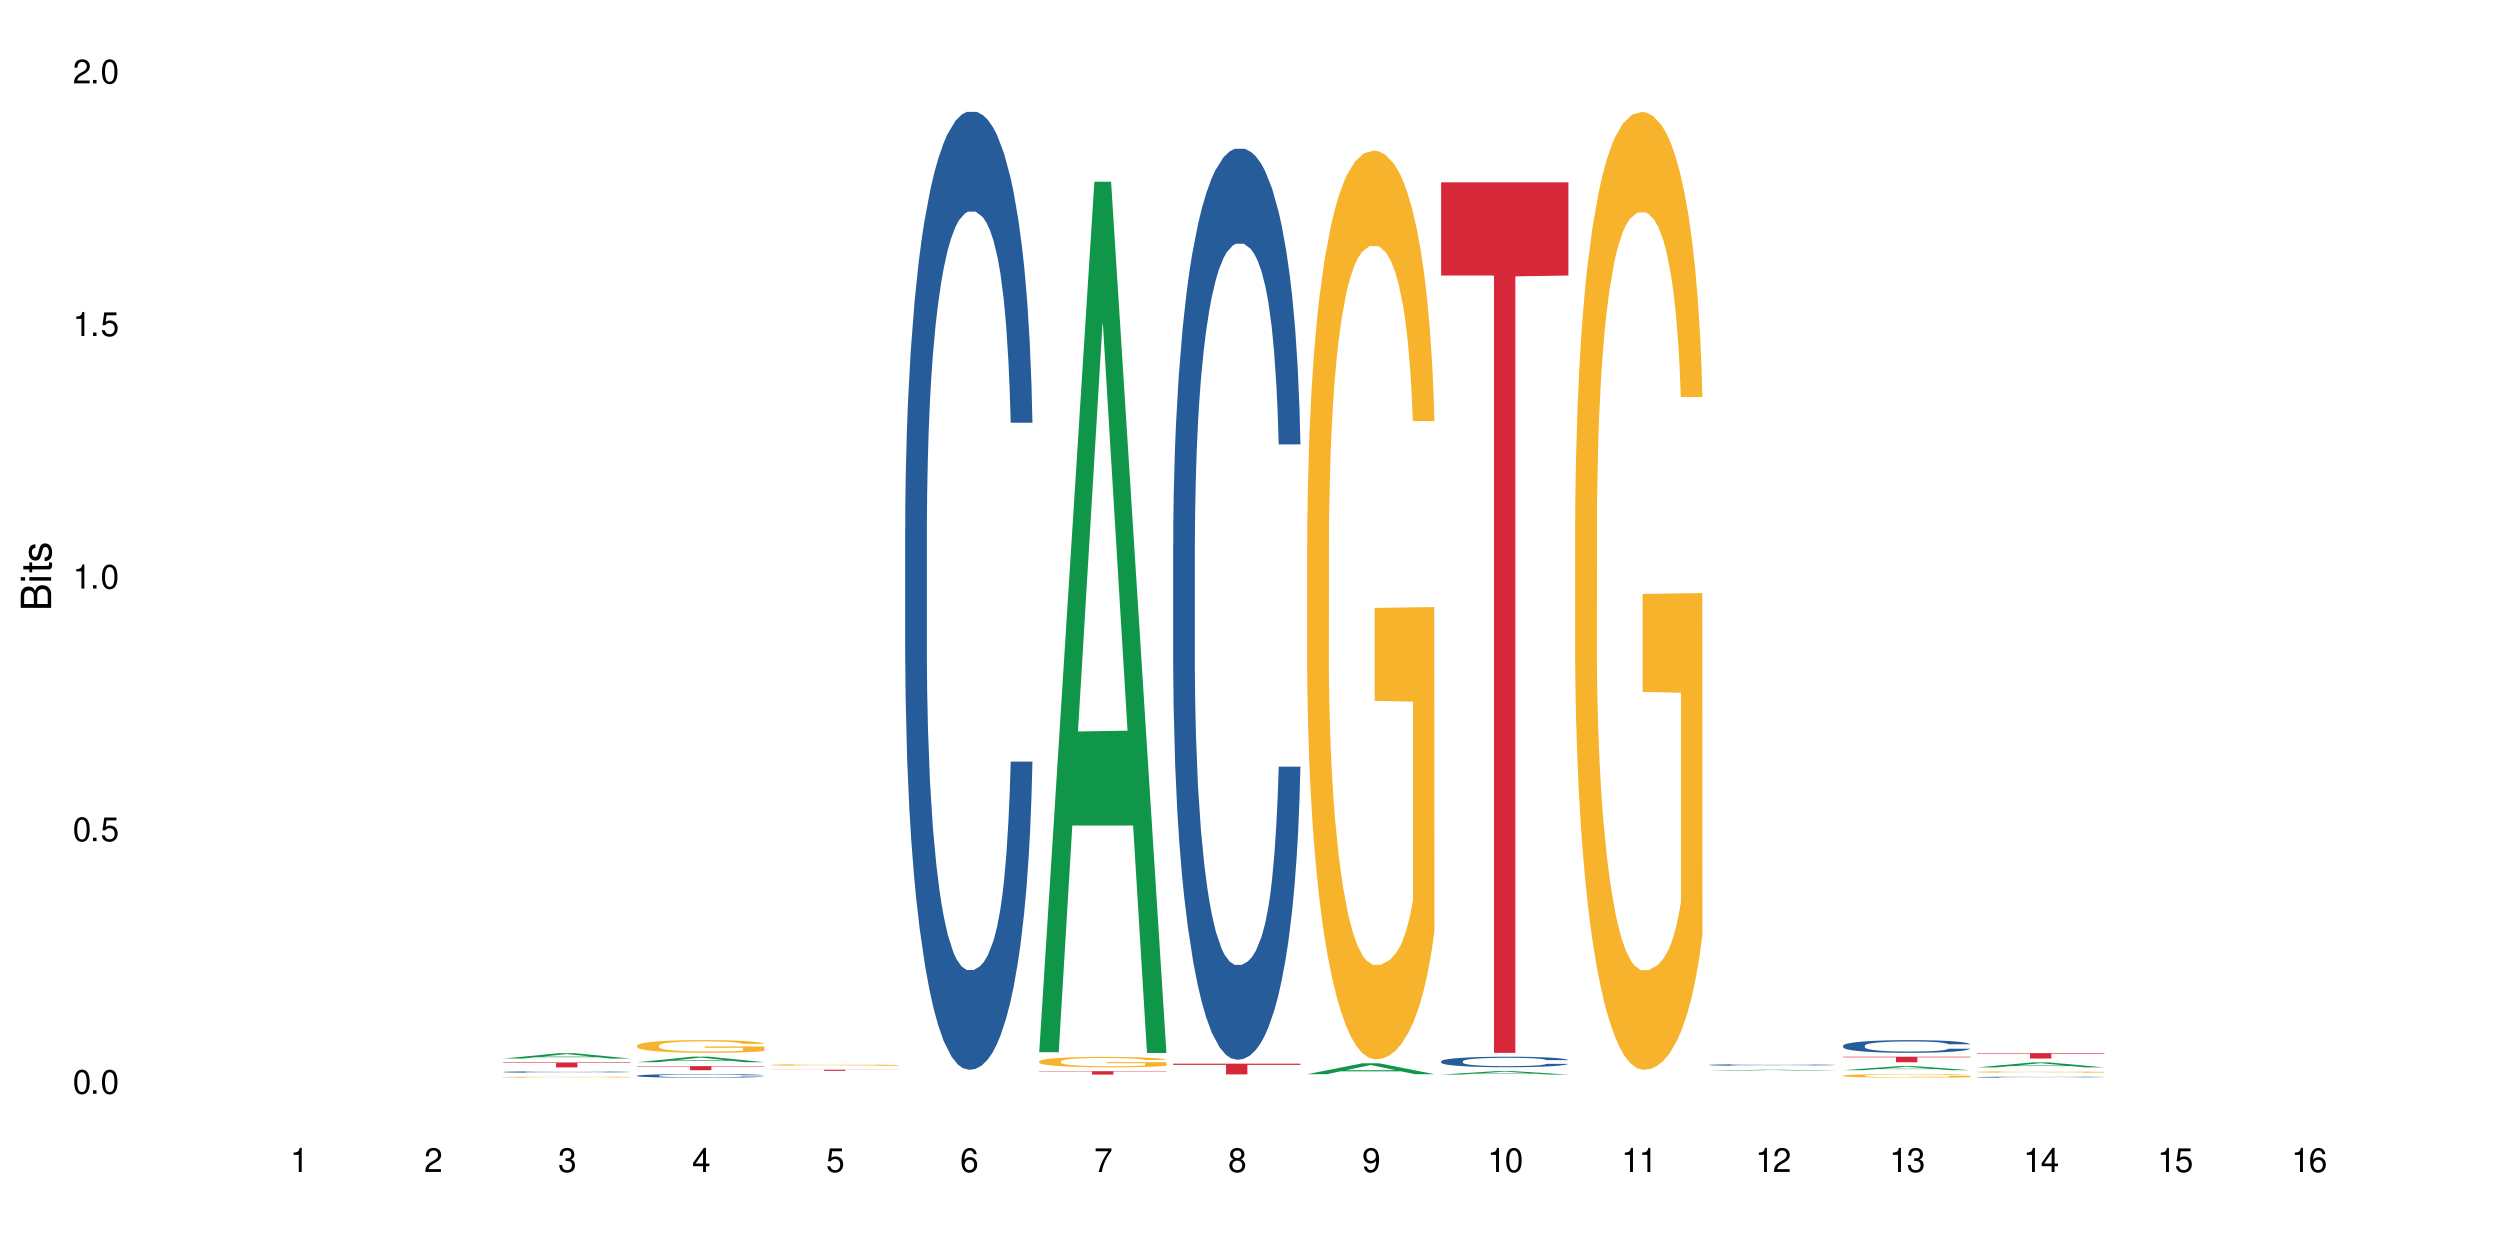<?xml version="1.0" encoding="UTF-8"?>
<svg xmlns="http://www.w3.org/2000/svg" xmlns:xlink="http://www.w3.org/1999/xlink" width="720" height="360" viewBox="0 0 720 360">
<defs>
<g>
<g id="glyph-0-0">
</g>
<g id="glyph-0-1">
<path d="M 2.641 -6.938 C 2 -6.938 1.422 -6.656 1.078 -6.172 C 0.641 -5.562 0.406 -4.641 0.406 -3.359 C 0.406 -1.016 1.188 0.219 2.641 0.219 C 4.078 0.219 4.859 -1.016 4.859 -3.297 C 4.859 -4.641 4.656 -5.547 4.203 -6.172 C 3.844 -6.656 3.281 -6.938 2.641 -6.938 Z M 2.641 -6.188 C 3.547 -6.188 4 -5.25 4 -3.375 C 4 -1.406 3.562 -0.484 2.625 -0.484 C 1.734 -0.484 1.281 -1.438 1.281 -3.344 C 1.281 -5.25 1.734 -6.188 2.641 -6.188 Z M 2.641 -6.188 "/>
</g>
<g id="glyph-0-2">
<path d="M 1.828 -1 L 0.828 -1 L 0.828 0 L 1.828 0 Z M 1.828 -1 "/>
</g>
<g id="glyph-0-3">
<path d="M 4.562 -6.797 L 1.062 -6.797 L 0.547 -3.094 L 1.328 -3.094 C 1.719 -3.562 2.047 -3.734 2.578 -3.734 C 3.484 -3.734 4.062 -3.109 4.062 -2.094 C 4.062 -1.125 3.484 -0.531 2.578 -0.531 C 1.828 -0.531 1.375 -0.906 1.188 -1.672 L 0.328 -1.672 C 0.453 -1.109 0.547 -0.844 0.75 -0.594 C 1.125 -0.078 1.828 0.219 2.594 0.219 C 3.969 0.219 4.922 -0.781 4.922 -2.219 C 4.922 -3.562 4.031 -4.484 2.719 -4.484 C 2.25 -4.484 1.859 -4.359 1.469 -4.062 L 1.734 -5.969 L 4.562 -5.969 Z M 4.562 -6.797 "/>
</g>
<g id="glyph-0-4">
<path d="M 2.484 -4.938 L 2.484 0 L 3.328 0 L 3.328 -6.938 L 2.766 -6.938 C 2.469 -5.875 2.281 -5.734 0.984 -5.562 L 0.984 -4.938 Z M 2.484 -4.938 "/>
</g>
<g id="glyph-0-5">
<path d="M 4.859 -0.828 L 1.281 -0.828 C 1.359 -1.406 1.672 -1.781 2.5 -2.281 L 3.469 -2.828 C 4.406 -3.344 4.906 -4.062 4.906 -4.906 C 4.906 -5.484 4.672 -6.031 4.266 -6.406 C 3.859 -6.766 3.375 -6.938 2.719 -6.938 C 1.859 -6.938 1.219 -6.625 0.844 -6.031 C 0.609 -5.672 0.5 -5.234 0.484 -4.531 L 1.328 -4.531 C 1.359 -5.016 1.406 -5.281 1.531 -5.516 C 1.75 -5.938 2.188 -6.203 2.703 -6.203 C 3.469 -6.203 4.031 -5.641 4.031 -4.891 C 4.031 -4.344 3.719 -3.859 3.125 -3.516 L 2.234 -3 C 0.812 -2.172 0.406 -1.531 0.328 -0.016 L 4.859 -0.016 Z M 4.859 -0.828 "/>
</g>
<g id="glyph-0-6">
<path d="M 2.125 -3.188 L 2.578 -3.188 C 3.5 -3.188 3.984 -2.766 3.984 -1.922 C 3.984 -1.062 3.469 -0.531 2.594 -0.531 C 1.656 -0.531 1.203 -1 1.156 -2.016 L 0.312 -2.016 C 0.344 -1.453 0.438 -1.094 0.609 -0.781 C 0.953 -0.109 1.625 0.219 2.547 0.219 C 3.953 0.219 4.859 -0.625 4.859 -1.938 C 4.859 -2.828 4.516 -3.297 3.703 -3.594 C 4.344 -3.844 4.656 -4.328 4.656 -5.031 C 4.656 -6.219 3.875 -6.938 2.578 -6.938 C 1.203 -6.938 0.484 -6.172 0.453 -4.703 L 1.297 -4.703 C 1.312 -5.125 1.344 -5.359 1.453 -5.578 C 1.641 -5.969 2.062 -6.203 2.594 -6.203 C 3.344 -6.203 3.797 -5.75 3.797 -5 C 3.797 -4.516 3.609 -4.219 3.25 -4.047 C 3.016 -3.953 2.703 -3.922 2.125 -3.906 Z M 2.125 -3.188 "/>
</g>
<g id="glyph-0-7">
<path d="M 3.141 -1.672 L 3.141 0 L 3.984 0 L 3.984 -1.672 L 4.984 -1.672 L 4.984 -2.438 L 3.984 -2.438 L 3.984 -6.938 L 3.359 -6.938 L 0.266 -2.578 L 0.266 -1.672 Z M 3.141 -2.438 L 1 -2.438 L 3.141 -5.5 Z M 3.141 -2.438 "/>
</g>
<g id="glyph-0-8">
<path d="M 4.781 -5.125 C 4.609 -6.266 3.891 -6.938 2.844 -6.938 C 2.094 -6.938 1.422 -6.578 1.031 -5.953 C 0.594 -5.266 0.406 -4.422 0.406 -3.172 C 0.406 -2 0.578 -1.25 0.984 -0.641 C 1.359 -0.078 1.953 0.219 2.703 0.219 C 3.984 0.219 4.922 -0.75 4.922 -2.094 C 4.922 -3.375 4.062 -4.281 2.844 -4.281 C 2.172 -4.281 1.641 -4.031 1.281 -3.516 C 1.281 -5.234 1.828 -6.188 2.797 -6.188 C 3.391 -6.188 3.797 -5.797 3.938 -5.125 Z M 2.734 -3.531 C 3.547 -3.531 4.062 -2.953 4.062 -2.031 C 4.062 -1.156 3.484 -0.531 2.703 -0.531 C 1.922 -0.531 1.328 -1.188 1.328 -2.078 C 1.328 -2.938 1.906 -3.531 2.734 -3.531 Z M 2.734 -3.531 "/>
</g>
<g id="glyph-0-9">
<path d="M 4.984 -6.797 L 0.438 -6.797 L 0.438 -5.969 L 4.109 -5.969 C 2.5 -3.656 1.828 -2.234 1.328 0 L 2.219 0 C 2.594 -2.172 3.453 -4.047 4.984 -6.094 Z M 4.984 -6.797 "/>
</g>
<g id="glyph-0-10">
<path d="M 3.75 -3.656 C 4.469 -4.094 4.688 -4.438 4.688 -5.078 C 4.688 -6.172 3.844 -6.938 2.641 -6.938 C 1.438 -6.938 0.594 -6.172 0.594 -5.094 C 0.594 -4.438 0.812 -4.094 1.516 -3.656 C 0.734 -3.266 0.359 -2.703 0.359 -1.922 C 0.359 -0.656 1.281 0.219 2.641 0.219 C 3.984 0.219 4.922 -0.656 4.922 -1.922 C 4.922 -2.703 4.531 -3.266 3.75 -3.656 Z M 2.641 -6.188 C 3.359 -6.188 3.812 -5.75 3.812 -5.062 C 3.812 -4.406 3.344 -3.984 2.641 -3.984 C 1.922 -3.984 1.453 -4.406 1.453 -5.078 C 1.453 -5.75 1.922 -6.188 2.641 -6.188 Z M 2.641 -3.266 C 3.484 -3.266 4.062 -2.719 4.062 -1.906 C 4.062 -1.078 3.484 -0.531 2.625 -0.531 C 1.797 -0.531 1.219 -1.094 1.219 -1.906 C 1.219 -2.719 1.781 -3.266 2.641 -3.266 Z M 2.641 -3.266 "/>
</g>
<g id="glyph-0-11">
<path d="M 0.516 -1.578 C 0.672 -0.453 1.406 0.219 2.438 0.219 C 3.188 0.219 3.859 -0.141 4.266 -0.766 C 4.688 -1.453 4.891 -2.297 4.891 -3.547 C 4.891 -4.719 4.703 -5.453 4.312 -6.078 C 3.938 -6.641 3.344 -6.938 2.594 -6.938 C 1.297 -6.938 0.359 -5.969 0.359 -4.625 C 0.359 -3.344 1.234 -2.453 2.453 -2.453 C 3.094 -2.453 3.578 -2.672 4.016 -3.203 C 4 -1.484 3.469 -0.531 2.5 -0.531 C 1.906 -0.531 1.484 -0.906 1.359 -1.578 Z M 2.578 -6.203 C 3.375 -6.203 3.969 -5.531 3.969 -4.641 C 3.969 -3.797 3.391 -3.188 2.547 -3.188 C 1.734 -3.188 1.234 -3.766 1.234 -4.688 C 1.234 -5.562 1.797 -6.203 2.578 -6.203 Z M 2.578 -6.203 "/>
</g>
<g id="glyph-1-0">
</g>
<g id="glyph-1-1">
<path d="M 0 -0.953 L 0 -4.891 C 0 -5.719 -0.234 -6.344 -0.734 -6.797 C -1.188 -7.234 -1.812 -7.469 -2.5 -7.469 C -3.547 -7.469 -4.188 -7 -4.625 -5.875 C -4.984 -6.688 -5.625 -7.094 -6.531 -7.094 C -7.172 -7.094 -7.734 -6.859 -8.141 -6.391 C -8.562 -5.922 -8.75 -5.344 -8.75 -4.5 L -8.75 -0.953 Z M -4.984 -2.062 L -7.766 -2.062 L -7.766 -4.219 C -7.766 -4.844 -7.688 -5.203 -7.453 -5.5 C -7.219 -5.812 -6.859 -5.969 -6.375 -5.969 C -5.891 -5.969 -5.531 -5.812 -5.297 -5.5 C -5.062 -5.203 -4.984 -4.844 -4.984 -4.219 Z M -0.984 -2.062 L -4 -2.062 L -4 -4.781 C -4 -5.766 -3.438 -6.359 -2.484 -6.359 C -1.547 -6.359 -0.984 -5.766 -0.984 -4.781 Z M -0.984 -2.062 "/>
</g>
<g id="glyph-1-2">
<path d="M -6.281 -1.797 L -6.281 -0.797 L 0 -0.797 L 0 -1.797 Z M -8.75 -1.797 L -8.75 -0.797 L -7.484 -0.797 L -7.484 -1.797 Z M -8.75 -1.797 "/>
</g>
<g id="glyph-1-3">
<path d="M -6.281 -3.047 L -6.281 -2.016 L -8.016 -2.016 L -8.016 -1.016 L -6.281 -1.016 L -6.281 -0.172 L -5.469 -0.172 L -5.469 -1.016 L -0.719 -1.016 C -0.078 -1.016 0.281 -1.453 0.281 -2.234 C 0.281 -2.5 0.25 -2.719 0.188 -3.047 L -0.641 -3.047 C -0.609 -2.906 -0.594 -2.766 -0.594 -2.562 C -0.594 -2.141 -0.719 -2.016 -1.156 -2.016 L -5.469 -2.016 L -5.469 -3.047 Z M -6.281 -3.047 "/>
</g>
<g id="glyph-1-4">
<path d="M -4.531 -5.25 C -5.766 -5.25 -6.469 -4.422 -6.469 -2.969 C -6.469 -1.516 -5.719 -0.562 -4.547 -0.562 C -3.562 -0.562 -3.094 -1.062 -2.734 -2.562 L -2.516 -3.484 C -2.344 -4.188 -2.094 -4.469 -1.641 -4.469 C -1.047 -4.469 -0.641 -3.875 -0.641 -3 C -0.641 -2.453 -0.797 -2 -1.062 -1.75 C -1.25 -1.594 -1.422 -1.531 -1.875 -1.469 L -1.875 -0.406 C -0.422 -0.453 0.281 -1.266 0.281 -2.922 C 0.281 -4.5 -0.5 -5.516 -1.719 -5.516 C -2.656 -5.516 -3.172 -4.984 -3.469 -3.734 L -3.703 -2.766 C -3.891 -1.953 -4.156 -1.609 -4.594 -1.609 C -5.188 -1.609 -5.547 -2.125 -5.547 -2.938 C -5.547 -3.75 -5.203 -4.172 -4.531 -4.203 Z M -4.531 -5.25 "/>
</g>
</g>
</defs>
<rect x="-72" y="-36" width="864" height="432" fill="rgb(100%, 100%, 100%)" fill-opacity="1"/>
<path fill-rule="nonzero" fill="rgb(6.275%, 58.824%, 28.235%)" fill-opacity="1" d="M 144.91 304.867 L 144.949 304.867 L 160.812 303.328 L 165.633 303.328 L 181.574 304.871 L 175.973 304.871 L 171.977 304.469 L 154.469 304.469 L 150.551 304.867 L 144.91 304.867 L 156.152 304.301 L 170.371 304.301 L 163.281 303.578 L 163.203 303.578 L 163.125 303.582 L 156.113 304.301 L 156.152 304.301 Z M 144.91 304.867 "/>
<path fill-rule="nonzero" fill="rgb(14.51%, 36.078%, 60%)" fill-opacity="1" d="M 144.91 308.723 L 144.957 308.723 L 144.957 308.715 L 145.09 308.699 L 145.402 308.68 L 145.715 308.668 L 146.52 308.645 L 147.641 308.621 L 148.801 308.605 L 149.652 308.594 L 150.41 308.586 L 152.156 308.57 L 153.273 308.562 L 154.48 308.559 L 155.953 308.551 L 157.027 308.547 L 159.441 308.539 L 161.23 308.539 L 162.617 308.535 L 165.613 308.535 L 167.398 308.539 L 168.695 308.539 L 170.129 308.543 L 171.336 308.547 L 173.434 308.555 L 175.312 308.566 L 176.164 308.574 L 177.504 308.586 L 178.531 308.598 L 179.246 308.605 L 180.051 308.621 L 180.77 308.641 L 181.305 308.66 L 181.574 308.676 L 175.312 308.676 L 175 308.66 L 174.645 308.648 L 173.973 308.633 L 173.301 308.621 L 172.363 308.609 L 171.512 308.602 L 170.352 308.594 L 169.324 308.59 L 168.25 308.586 L 167.223 308.582 L 162.125 308.582 L 160.379 308.586 L 159.441 308.586 L 158.102 308.594 L 157.16 308.598 L 156.043 308.605 L 155.285 308.613 L 154.344 308.625 L 153.676 308.633 L 152.914 308.645 L 152.469 308.656 L 152.066 308.664 L 151.438 308.691 L 151.262 308.707 L 151.172 308.723 L 151.172 308.781 L 151.262 308.797 L 151.484 308.812 L 152.066 308.836 L 152.914 308.855 L 153.898 308.875 L 154.836 308.887 L 155.375 308.891 L 156.09 308.898 L 157.207 308.906 L 158.816 308.914 L 159.754 308.914 L 161.184 308.918 L 162.66 308.922 L 164.629 308.922 L 166.371 308.918 L 167.535 308.918 L 168.742 308.914 L 170.395 308.906 L 171.422 308.902 L 172.316 308.895 L 172.988 308.887 L 173.434 308.879 L 174.105 308.867 L 174.645 308.855 L 175.047 308.84 L 175.312 308.828 L 181.574 308.828 L 181.305 308.844 L 180.902 308.859 L 180.5 308.871 L 179.875 308.883 L 179.156 308.895 L 178.129 308.91 L 177.281 308.918 L 176.164 308.93 L 175.133 308.938 L 174.016 308.941 L 172.363 308.949 L 171.289 308.953 L 170.129 308.957 L 168.742 308.961 L 166.996 308.965 L 160.113 308.965 L 158.281 308.961 L 156 308.953 L 154.344 308.945 L 153.047 308.938 L 151.93 308.93 L 150.68 308.918 L 149.07 308.902 L 148.086 308.887 L 147.414 308.879 L 146.656 308.863 L 146.117 308.848 L 145.492 308.828 L 145.047 308.797 L 144.91 308.777 Z M 144.91 308.723 "/>
<path fill-rule="nonzero" fill="rgb(96.863%, 70.196%, 16.863%)" fill-opacity="1" d="M 144.91 310.211 L 144.957 310.211 L 144.957 310.203 L 145.137 310.191 L 145.582 310.176 L 146.164 310.16 L 146.789 310.148 L 147.191 310.145 L 147.863 310.137 L 148.445 310.129 L 149.918 310.117 L 151.797 310.105 L 152.824 310.102 L 153.988 310.098 L 155.641 310.094 L 156.402 310.09 L 158.727 310.086 L 161.363 310.082 L 167.445 310.082 L 169.949 310.086 L 171.379 310.09 L 172.496 310.094 L 173.66 310.098 L 175.09 310.102 L 176.43 310.109 L 177.504 310.113 L 178.578 310.121 L 179.473 310.133 L 180.23 310.141 L 180.902 310.152 L 181.305 310.16 L 181.574 310.172 L 175.359 310.172 L 175 310.16 L 174.598 310.152 L 173.926 310.145 L 173.258 310.137 L 172.586 310.133 L 171.336 310.125 L 170.262 310.121 L 168.922 310.117 L 167.625 310.117 L 166.148 310.113 L 162.883 310.113 L 160.738 310.117 L 159.488 310.117 L 158.594 310.121 L 157.34 310.125 L 156.582 310.129 L 156.133 310.129 L 154.793 310.137 L 153.898 310.145 L 153.406 310.152 L 152.781 310.16 L 152.332 310.164 L 151.84 310.176 L 151.574 310.184 L 151.215 310.203 L 151.172 310.254 L 151.305 310.262 L 151.574 310.273 L 151.93 310.285 L 152.469 310.293 L 153.004 310.301 L 153.941 310.312 L 154.746 310.32 L 155.375 310.324 L 156.582 310.332 L 157.07 310.332 L 158.234 310.34 L 159.441 310.344 L 160.918 310.344 L 162.035 310.348 L 168.785 310.348 L 170.484 310.344 L 171.648 310.344 L 172.406 310.34 L 173.348 310.336 L 174.016 310.336 L 174.645 310.332 L 175.402 310.328 L 175.402 310.262 L 164.359 310.262 L 164.359 310.23 L 181.527 310.23 L 181.574 310.336 L 180.633 310.344 L 179.473 310.352 L 178.352 310.355 L 177.191 310.363 L 175.535 310.367 L 174.195 310.371 L 172.141 310.375 L 170.262 310.375 L 168.293 310.379 L 160.695 310.379 L 159.129 310.375 L 157.699 310.371 L 156.266 310.367 L 154.48 310.363 L 153.316 310.359 L 152.109 310.352 L 150.902 310.348 L 149.828 310.34 L 149.113 310.332 L 148.398 310.328 L 147.641 310.316 L 146.922 310.309 L 146.387 310.301 L 145.895 310.293 L 145.539 310.281 L 145.18 310.27 L 145 310.262 L 144.91 310.25 Z M 144.91 310.211 "/>
<path fill-rule="nonzero" fill="rgb(83.922%, 15.686%, 22.353%)" fill-opacity="1" d="M 144.91 305.988 L 181.574 305.988 L 181.574 306.141 L 166.293 306.141 L 166.293 307.418 L 160.145 307.418 L 160.145 306.145 L 160.059 306.141 L 144.91 306.141 Z M 144.91 305.988 "/>
<path fill-rule="nonzero" fill="rgb(6.275%, 58.824%, 28.235%)" fill-opacity="1" d="M 183.5 305.922 L 183.543 305.922 L 199.402 304.324 L 204.223 304.324 L 220.164 305.922 L 214.562 305.922 L 210.566 305.508 L 193.059 305.508 L 189.141 305.922 L 183.5 305.922 L 194.742 305.332 L 208.961 305.332 L 201.871 304.586 L 201.793 304.586 L 201.715 304.59 L 194.703 305.332 L 194.742 305.332 Z M 183.5 305.922 "/>
<path fill-rule="nonzero" fill="rgb(14.51%, 36.078%, 60%)" fill-opacity="1" d="M 183.5 309.793 L 183.547 309.789 L 183.547 309.766 L 183.68 309.73 L 183.992 309.688 L 184.309 309.656 L 185.113 309.598 L 186.23 309.543 L 187.391 309.504 L 188.242 309.477 L 189 309.457 L 190.746 309.422 L 191.863 309.406 L 193.07 309.391 L 194.543 309.371 L 195.617 309.363 L 198.031 309.348 L 199.82 309.34 L 204.203 309.34 L 205.988 309.344 L 207.285 309.348 L 208.719 309.355 L 209.926 309.363 L 212.027 309.383 L 213.902 309.41 L 214.754 309.426 L 216.094 309.457 L 217.121 309.484 L 217.84 309.508 L 218.645 309.543 L 219.359 309.586 L 219.895 309.637 L 220.164 309.676 L 213.902 309.676 L 213.59 309.637 L 213.234 309.609 L 212.562 309.57 L 211.891 309.543 L 210.953 309.516 L 210.102 309.496 L 208.941 309.477 L 207.914 309.469 L 206.84 309.457 L 205.812 309.453 L 203.844 309.445 L 201.562 309.445 L 200.715 309.449 L 198.973 309.457 L 198.031 309.465 L 196.691 309.477 L 195.754 309.488 L 194.633 309.508 L 193.875 309.523 L 192.934 309.547 L 192.266 309.57 L 191.504 309.602 L 191.059 309.625 L 190.656 309.652 L 190.297 309.684 L 190.031 309.719 L 189.852 309.754 L 189.762 309.785 L 189.762 309.934 L 189.852 309.969 L 190.074 310.008 L 190.656 310.066 L 191.504 310.117 L 192.488 310.156 L 193.426 310.184 L 193.965 310.199 L 194.68 310.215 L 195.797 310.234 L 197.406 310.25 L 198.344 310.258 L 199.777 310.266 L 201.25 310.27 L 203.219 310.27 L 204.961 310.266 L 206.125 310.262 L 207.332 310.254 L 208.984 310.238 L 210.016 310.223 L 210.906 310.207 L 211.578 310.188 L 212.027 310.172 L 212.695 310.141 L 213.234 310.109 L 213.637 310.078 L 213.902 310.043 L 220.164 310.043 L 219.895 310.082 L 219.492 310.121 L 219.09 310.148 L 218.465 310.18 L 217.75 310.211 L 216.719 310.242 L 215.871 310.266 L 214.754 310.289 L 213.727 310.309 L 212.605 310.324 L 210.953 310.344 L 209.879 310.352 L 208.719 310.359 L 207.332 310.367 L 205.586 310.375 L 203.711 310.379 L 200.09 310.379 L 198.703 310.375 L 196.871 310.363 L 194.59 310.348 L 192.934 310.328 L 191.641 310.312 L 190.52 310.293 L 189.27 310.266 L 187.66 310.227 L 186.676 310.191 L 186.004 310.168 L 185.246 310.129 L 184.711 310.098 L 184.082 310.043 L 183.637 309.977 L 183.5 309.922 Z M 183.5 309.793 "/>
<path fill-rule="nonzero" fill="rgb(96.863%, 70.196%, 16.863%)" fill-opacity="1" d="M 183.5 301.113 L 183.547 301.113 L 183.547 301.043 L 183.727 300.895 L 184.172 300.688 L 184.754 300.516 L 185.379 300.383 L 185.781 300.312 L 186.453 300.211 L 187.035 300.137 L 188.508 299.988 L 190.387 299.848 L 191.414 299.789 L 192.578 299.73 L 194.23 299.668 L 194.992 299.645 L 197.316 299.59 L 199.953 299.559 L 202.859 299.547 L 204.203 299.551 L 206.035 299.562 L 208.539 299.602 L 209.969 299.633 L 211.086 299.668 L 212.25 299.711 L 213.68 299.777 L 215.02 299.859 L 216.094 299.938 L 217.168 300.039 L 218.062 300.145 L 218.82 300.262 L 219.492 300.402 L 219.895 300.52 L 220.164 300.637 L 213.949 300.637 L 213.59 300.52 L 213.188 300.43 L 212.52 300.32 L 211.848 300.238 L 211.176 300.176 L 209.926 300.09 L 208.852 300.035 L 207.512 299.988 L 206.215 299.957 L 204.738 299.938 L 203.844 299.93 L 201.477 299.93 L 199.328 299.953 L 198.078 299.98 L 197.184 300.008 L 195.93 300.059 L 195.172 300.098 L 194.723 300.125 L 193.383 300.23 L 192.488 300.324 L 191.996 300.387 L 191.371 300.488 L 190.922 300.578 L 190.434 300.711 L 190.164 300.812 L 189.805 301.039 L 189.762 301.641 L 189.895 301.766 L 190.164 301.902 L 190.52 302.023 L 191.059 302.152 L 191.594 302.25 L 192.531 302.379 L 193.336 302.465 L 193.965 302.523 L 195.172 302.613 L 195.664 302.645 L 196.824 302.703 L 198.031 302.75 L 199.508 302.789 L 200.625 302.809 L 202.414 302.828 L 204.695 302.828 L 207.375 302.809 L 209.074 302.781 L 210.238 302.754 L 210.996 302.73 L 211.938 302.691 L 212.605 302.66 L 213.234 302.621 L 213.992 302.566 L 213.992 301.766 L 202.949 301.762 L 202.949 301.391 L 220.117 301.387 L 220.164 302.691 L 219.223 302.785 L 218.062 302.871 L 216.945 302.938 L 215.781 302.992 L 214.129 303.059 L 212.785 303.098 L 210.73 303.145 L 208.852 303.176 L 206.883 303.195 L 205.141 303.203 L 203.086 303.207 L 201.25 303.203 L 199.285 303.18 L 197.719 303.156 L 196.289 303.121 L 194.859 303.078 L 193.07 303.008 L 191.906 302.949 L 190.699 302.879 L 189.492 302.797 L 188.418 302.707 L 187.703 302.637 L 186.988 302.555 L 186.23 302.457 L 185.516 302.344 L 184.977 302.238 L 184.484 302.121 L 184.129 302.012 L 183.77 301.859 L 183.59 301.742 L 183.5 301.637 Z M 183.5 301.113 "/>
<path fill-rule="nonzero" fill="rgb(83.922%, 15.686%, 22.353%)" fill-opacity="1" d="M 183.5 307.039 L 220.164 307.039 L 220.164 307.168 L 204.883 307.168 L 204.883 308.223 L 198.738 308.223 L 198.738 307.168 L 183.5 307.168 Z M 183.5 307.039 "/>
<path fill-rule="nonzero" fill="rgb(96.863%, 70.196%, 16.863%)" fill-opacity="1" d="M 222.094 306.691 L 222.137 306.691 L 222.137 306.684 L 222.316 306.664 L 222.762 306.641 L 223.344 306.617 L 223.969 306.602 L 224.371 306.59 L 225.043 306.578 L 225.625 306.57 L 227.098 306.551 L 228.977 306.531 L 230.004 306.527 L 231.168 306.52 L 232.82 306.512 L 233.582 306.508 L 235.906 306.5 L 238.543 306.496 L 244.625 306.496 L 247.129 306.5 L 248.559 306.508 L 249.676 306.512 L 250.84 306.516 L 252.27 306.523 L 253.613 306.535 L 254.684 306.543 L 255.758 306.559 L 256.652 306.57 L 257.41 306.586 L 258.082 306.602 L 258.484 306.617 L 258.754 306.633 L 252.539 306.633 L 252.18 306.617 L 251.777 306.605 L 251.109 306.594 L 250.438 306.582 L 249.766 306.574 L 248.516 306.562 L 247.441 306.559 L 246.102 306.551 L 244.805 306.547 L 243.328 306.543 L 240.066 306.543 L 237.918 306.547 L 236.668 306.551 L 235.773 306.555 L 234.52 306.559 L 233.762 306.566 L 233.312 306.566 L 231.973 306.582 L 231.078 306.594 L 230.586 306.602 L 229.961 306.613 L 229.516 306.625 L 229.023 306.641 L 228.754 306.656 L 228.395 306.684 L 228.352 306.758 L 228.484 306.773 L 228.754 306.793 L 229.113 306.809 L 229.648 306.824 L 230.184 306.836 L 231.125 306.852 L 231.93 306.863 L 232.555 306.871 L 233.762 306.883 L 234.254 306.887 L 235.414 306.895 L 236.621 306.898 L 238.098 306.902 L 239.215 306.906 L 241.004 306.91 L 243.285 306.91 L 245.965 306.906 L 247.664 306.902 L 248.828 306.898 L 249.586 306.895 L 250.527 306.891 L 251.199 306.887 L 251.824 306.883 L 252.582 306.875 L 252.582 306.773 L 241.539 306.773 L 241.539 306.727 L 258.707 306.727 L 258.754 306.891 L 257.812 306.902 L 256.652 306.914 L 255.535 306.922 L 254.371 306.93 L 252.719 306.938 L 251.375 306.941 L 249.32 306.949 L 247.441 306.953 L 245.477 306.953 L 243.73 306.957 L 239.84 306.957 L 237.875 306.953 L 236.309 306.949 L 233.449 306.941 L 231.66 306.93 L 230.496 306.926 L 229.289 306.914 L 228.082 306.906 L 227.012 306.895 L 226.293 306.883 L 225.578 306.875 L 224.82 306.863 L 224.105 306.848 L 223.566 306.836 L 223.074 306.82 L 222.719 306.805 L 222.359 306.785 L 222.184 306.77 L 222.094 306.758 Z M 222.094 306.691 "/>
<path fill-rule="nonzero" fill="rgb(83.922%, 15.686%, 22.353%)" fill-opacity="1" d="M 222.094 308.074 L 258.754 308.074 L 258.754 308.109 L 243.473 308.109 L 243.473 308.402 L 237.328 308.402 L 237.328 308.109 L 222.094 308.109 Z M 222.094 308.074 "/>
<path fill-rule="nonzero" fill="rgb(14.51%, 36.078%, 60%)" fill-opacity="1" d="M 260.684 152.266 L 260.727 152.012 L 260.727 145.961 L 260.863 136.375 L 261.176 124.27 L 261.488 115.949 L 262.293 101.07 L 263.41 86.695 L 264.57 75.598 L 265.422 69.039 L 266.184 63.996 L 267.926 54.664 L 269.043 49.875 L 270.25 45.586 L 271.727 41.301 L 272.797 38.777 L 275.211 34.742 L 277 32.977 L 278.387 32.219 L 281.383 32.219 L 283.172 33.23 L 284.469 34.488 L 285.898 36.508 L 287.105 38.777 L 289.207 44.324 L 291.086 51.387 L 291.934 55.422 L 293.273 63.238 L 294.305 70.805 L 295.02 77.363 L 295.824 86.695 L 296.539 98.043 L 297.074 110.906 L 297.344 121.75 L 291.086 121.75 L 290.77 111.66 L 290.414 103.844 L 289.742 93.504 L 289.074 86.191 L 288.133 78.875 L 287.285 74.086 L 286.121 69.293 L 285.094 66.266 L 284.02 63.996 L 282.992 62.484 L 281.023 60.969 L 278.746 60.969 L 277.895 61.477 L 276.152 63.492 L 275.211 65.258 L 273.871 68.789 L 272.934 72.066 L 271.816 77.109 L 271.055 81.398 L 270.117 87.953 L 269.445 93.754 L 268.684 102.078 L 268.238 108.383 L 267.836 115.445 L 267.477 123.766 L 267.211 132.594 L 267.031 141.926 L 266.941 151.004 L 266.941 190.094 L 267.031 199.172 L 267.254 209.766 L 267.836 225.148 L 268.684 238.516 L 269.668 249.105 L 270.609 256.672 L 271.145 260.203 L 271.859 264.238 L 272.977 269.281 L 274.586 274.324 L 275.527 276.344 L 276.957 278.359 L 278.434 279.367 L 280.398 279.367 L 282.141 278.359 L 283.305 277.098 L 284.512 275.082 L 286.168 270.793 L 287.195 266.758 L 288.09 261.969 L 288.758 257.176 L 289.207 253.141 L 289.879 245.324 L 290.414 236.75 L 290.816 227.922 L 291.086 219.348 L 297.344 219.348 L 297.074 229.434 L 296.672 239.27 L 296.27 246.582 L 295.645 255.41 L 294.93 263.23 L 293.902 272.055 L 293.051 277.855 L 291.934 284.16 L 290.906 288.953 L 289.789 293.238 L 288.133 298.285 L 287.059 300.805 L 285.898 303.074 L 284.512 305.094 L 282.77 306.859 L 280.891 307.867 L 279.148 308.117 L 277.27 307.613 L 275.883 306.605 L 274.051 304.336 L 271.77 299.797 L 270.117 295.004 L 268.82 290.215 L 267.703 285.168 L 266.449 278.359 L 264.84 267.262 L 263.855 258.688 L 263.188 251.629 L 262.426 241.793 L 261.891 232.965 L 261.266 218.844 L 260.816 200.938 L 260.684 187.066 Z M 260.684 152.266 "/>
<path fill-rule="nonzero" fill="rgb(6.275%, 58.824%, 28.235%)" fill-opacity="1" d="M 299.273 303.027 L 299.312 302.789 L 315.176 52.336 L 319.992 52.336 L 335.934 303.262 L 330.332 303.262 L 326.336 237.762 L 308.828 237.762 L 304.914 303.027 L 299.273 303.027 L 310.516 210.668 L 324.73 210.434 L 317.641 93.332 L 317.562 93.098 L 317.484 93.805 L 310.477 210.434 L 310.516 210.668 Z M 299.273 303.027 "/>
<path fill-rule="nonzero" fill="rgb(96.863%, 70.196%, 16.863%)" fill-opacity="1" d="M 299.273 305.664 L 299.316 305.664 L 299.316 305.609 L 299.496 305.484 L 299.945 305.316 L 300.523 305.176 L 301.152 305.066 L 301.555 305.008 L 302.223 304.926 L 302.805 304.863 L 304.281 304.742 L 306.156 304.625 L 307.188 304.578 L 308.348 304.531 L 310.004 304.477 L 310.762 304.457 L 313.086 304.414 L 315.727 304.387 L 318.633 304.379 L 319.973 304.383 L 321.805 304.395 L 324.309 304.422 L 325.738 304.449 L 326.859 304.477 L 328.02 304.516 L 329.449 304.57 L 330.793 304.633 L 331.867 304.699 L 332.938 304.781 L 333.832 304.871 L 334.594 304.965 L 335.262 305.082 L 335.664 305.176 L 335.934 305.273 L 329.719 305.273 L 329.363 305.176 L 328.961 305.102 L 328.289 305.012 L 327.617 304.945 L 326.949 304.895 L 325.695 304.824 L 324.621 304.781 L 323.281 304.742 L 321.984 304.715 L 320.508 304.699 L 319.613 304.695 L 317.246 304.695 L 315.102 304.715 L 313.848 304.734 L 312.953 304.758 L 311.703 304.801 L 310.941 304.832 L 310.496 304.855 L 309.152 304.938 L 308.258 305.016 L 307.766 305.066 L 307.141 305.148 L 306.695 305.223 L 306.203 305.332 L 305.934 305.418 L 305.578 305.602 L 305.531 306.098 L 305.668 306.199 L 305.934 306.312 L 306.293 306.41 L 306.828 306.516 L 307.363 306.594 L 308.305 306.703 L 309.109 306.773 L 309.734 306.82 L 310.941 306.895 L 311.434 306.918 L 312.598 306.969 L 313.805 307.008 L 315.277 307.039 L 316.395 307.055 L 318.184 307.07 L 320.465 307.07 L 323.148 307.055 L 324.848 307.031 L 326.008 307.008 L 326.77 306.992 L 327.707 306.961 L 328.379 306.934 L 329.004 306.902 L 329.766 306.855 L 329.766 306.199 L 318.723 306.199 L 318.723 305.891 L 335.891 305.887 L 335.934 306.961 L 334.996 307.035 L 333.832 307.105 L 332.715 307.16 L 331.551 307.207 L 329.898 307.258 L 328.559 307.293 L 326.5 307.332 L 324.621 307.355 L 322.656 307.371 L 320.91 307.379 L 318.855 307.383 L 317.023 307.379 L 315.055 307.359 L 313.488 307.34 L 312.059 307.312 L 310.629 307.277 L 308.84 307.219 L 307.68 307.172 L 306.473 307.113 L 305.266 307.047 L 304.191 306.973 L 303.477 306.914 L 302.762 306.848 L 302 306.766 L 301.285 306.672 L 300.75 306.586 L 300.258 306.492 L 299.898 306.402 L 299.543 306.277 L 299.363 306.18 L 299.273 306.094 Z M 299.273 305.664 "/>
<path fill-rule="nonzero" fill="rgb(83.922%, 15.686%, 22.353%)" fill-opacity="1" d="M 299.273 308.5 L 335.934 308.5 L 335.934 308.605 L 320.656 308.605 L 320.656 309.48 L 314.508 309.48 L 314.508 308.605 L 299.273 308.605 Z M 299.273 308.5 "/>
<path fill-rule="nonzero" fill="rgb(14.51%, 36.078%, 60%)" fill-opacity="1" d="M 337.863 157.016 L 337.906 156.773 L 337.906 151.02 L 338.043 141.906 L 338.355 130.395 L 338.668 122.477 L 339.473 108.328 L 340.59 94.66 L 341.754 84.105 L 342.602 77.871 L 343.363 73.074 L 345.105 64.199 L 346.223 59.645 L 347.43 55.566 L 348.906 51.488 L 349.98 49.09 L 352.395 45.254 L 354.184 43.574 L 355.566 42.855 L 358.562 42.855 L 360.352 43.816 L 361.648 45.016 L 363.078 46.934 L 364.285 49.09 L 366.387 54.367 L 368.266 61.082 L 369.113 64.918 L 370.457 72.355 L 371.484 79.551 L 372.199 85.785 L 373.004 94.66 L 373.719 105.449 L 374.254 117.684 L 374.523 127.996 L 368.266 127.996 L 367.953 118.402 L 367.594 110.965 L 366.922 101.133 L 366.254 94.18 L 365.312 87.223 L 364.465 82.668 L 363.301 78.109 L 362.273 75.23 L 361.199 73.074 L 360.172 71.637 L 358.207 70.195 L 355.926 70.195 L 355.074 70.676 L 353.332 72.594 L 352.395 74.273 L 351.051 77.629 L 350.113 80.75 L 348.996 85.543 L 348.234 89.621 L 347.297 95.859 L 346.625 101.375 L 345.867 109.289 L 345.418 115.285 L 345.016 122 L 344.66 129.914 L 344.391 138.309 L 344.211 147.18 L 344.121 155.816 L 344.121 192.988 L 344.211 201.621 L 344.434 211.695 L 345.016 226.324 L 345.867 239.035 L 346.848 249.109 L 347.789 256.305 L 348.324 259.66 L 349.039 263.496 L 350.156 268.293 L 351.766 273.09 L 352.707 275.008 L 354.137 276.93 L 355.613 277.887 L 357.578 277.887 L 359.324 276.93 L 360.484 275.73 L 361.691 273.809 L 363.348 269.734 L 364.375 265.895 L 365.27 261.34 L 365.941 256.781 L 366.387 252.945 L 367.059 245.512 L 367.594 237.355 L 367.996 228.961 L 368.266 220.809 L 374.523 220.809 L 374.254 230.402 L 373.852 239.754 L 373.449 246.711 L 372.824 255.105 L 372.109 262.539 L 371.082 270.934 L 370.23 276.449 L 369.113 282.445 L 368.086 287 L 366.969 291.078 L 365.312 295.875 L 364.242 298.273 L 363.078 300.43 L 361.691 302.352 L 359.949 304.027 L 358.07 304.988 L 356.328 305.227 L 354.449 304.75 L 353.062 303.789 L 351.23 301.629 L 348.949 297.312 L 347.297 292.758 L 346 288.199 L 344.883 283.402 L 343.629 276.93 L 342.02 266.375 L 341.039 258.223 L 340.367 251.508 L 339.605 242.152 L 339.07 233.758 L 338.445 220.328 L 337.996 203.301 L 337.863 190.109 Z M 337.863 157.016 "/>
<path fill-rule="nonzero" fill="rgb(83.922%, 15.686%, 22.353%)" fill-opacity="1" d="M 337.863 306.344 L 374.523 306.344 L 374.523 306.676 L 359.246 306.676 L 359.246 309.422 L 353.098 309.422 L 353.098 306.68 L 353.008 306.676 L 337.863 306.676 Z M 337.863 306.344 "/>
<path fill-rule="nonzero" fill="rgb(6.275%, 58.824%, 28.235%)" fill-opacity="1" d="M 376.453 309.367 L 376.492 309.367 L 392.355 306.227 L 397.172 306.227 L 413.113 309.371 L 407.512 309.371 L 403.52 308.551 L 386.012 308.551 L 382.094 309.367 L 376.453 309.367 L 387.695 308.211 L 401.914 308.207 L 394.824 306.738 L 394.746 306.738 L 394.668 306.746 L 387.656 308.207 L 387.695 308.211 Z M 376.453 309.367 "/>
<path fill-rule="nonzero" fill="rgb(96.863%, 70.196%, 16.863%)" fill-opacity="1" d="M 376.453 155.477 L 376.5 155.234 L 376.5 150.457 L 376.676 139.699 L 377.125 124.879 L 377.707 112.688 L 378.332 103.129 L 378.734 98.109 L 379.406 90.938 L 379.984 85.68 L 381.461 74.922 L 383.34 64.883 L 384.367 60.578 L 385.531 56.516 L 387.184 51.977 L 387.945 50.301 L 390.27 46.477 L 392.906 44.086 L 395.812 43.371 L 397.152 43.609 L 398.988 44.566 L 401.488 47.195 L 402.922 49.586 L 404.039 51.977 L 405.199 55.082 L 406.633 59.863 L 407.973 65.602 L 409.047 71.336 L 410.117 78.508 L 411.012 86.156 L 411.773 94.523 L 412.445 104.562 L 412.848 112.93 L 413.113 121.293 L 406.898 121.293 L 406.543 112.93 L 406.141 106.473 L 405.469 98.586 L 404.797 92.848 L 404.129 88.309 L 402.875 82.094 L 401.805 78.27 L 400.461 74.922 L 399.164 72.77 L 397.691 71.336 L 396.797 70.859 L 394.426 70.859 L 392.281 72.531 L 391.027 74.445 L 390.133 76.355 L 388.883 79.941 L 388.121 82.809 L 387.676 84.723 L 386.336 92.133 L 385.441 98.824 L 384.949 103.367 L 384.32 110.539 L 383.875 116.992 L 383.383 126.551 L 383.113 133.723 L 382.758 149.977 L 382.711 193.004 L 382.848 202.086 L 383.113 211.887 L 383.473 220.492 L 384.008 229.574 L 384.547 236.508 L 385.484 245.828 L 386.289 252.043 L 386.914 256.105 L 388.121 262.562 L 388.613 264.711 L 389.777 269.016 L 390.984 272.363 L 392.461 275.23 L 393.578 276.664 L 395.363 277.859 L 397.645 277.859 L 400.328 276.426 L 402.027 274.512 L 403.188 272.602 L 403.949 270.926 L 404.887 268.297 L 405.559 265.906 L 406.184 263.277 L 406.945 259.215 L 406.945 202.086 L 395.902 201.848 L 395.902 175.074 L 413.07 174.836 L 413.113 268.297 L 412.176 274.75 L 411.012 280.965 L 409.895 285.746 L 408.734 289.812 L 407.078 294.352 L 405.738 297.219 L 403.68 300.566 L 401.805 302.719 L 399.836 304.152 L 398.094 304.871 L 396.035 305.109 L 394.203 304.629 L 392.234 303.195 L 390.672 301.285 L 389.238 298.895 L 387.809 295.785 L 386.02 290.766 L 384.859 286.703 L 383.652 281.684 L 382.445 275.707 L 381.371 269.254 L 380.656 264.234 L 379.941 258.496 L 379.18 251.328 L 378.465 243.199 L 377.93 235.789 L 377.438 227.422 L 377.078 219.535 L 376.723 208.777 L 376.543 200.176 L 376.453 192.766 Z M 376.453 155.477 "/>
<path fill-rule="nonzero" fill="rgb(6.275%, 58.824%, 28.235%)" fill-opacity="1" d="M 415.043 309.48 L 415.082 309.48 L 430.945 308.477 L 435.762 308.477 L 451.703 309.48 L 446.105 309.48 L 442.109 309.219 L 424.602 309.219 L 420.684 309.48 L 415.043 309.48 L 426.285 309.109 L 440.504 309.109 L 433.414 308.641 L 433.336 308.641 L 433.258 308.645 L 426.246 309.109 L 426.285 309.109 Z M 415.043 309.48 "/>
<path fill-rule="nonzero" fill="rgb(14.51%, 36.078%, 60%)" fill-opacity="1" d="M 415.043 305.652 L 415.09 305.648 L 415.09 305.582 L 415.223 305.477 L 415.535 305.344 L 415.848 305.254 L 416.652 305.09 L 417.77 304.934 L 418.934 304.809 L 419.781 304.738 L 420.543 304.684 L 422.285 304.582 L 423.406 304.527 L 424.613 304.48 L 426.086 304.434 L 427.16 304.406 L 429.574 304.363 L 431.363 304.344 L 432.75 304.336 L 435.742 304.336 L 437.531 304.344 L 438.828 304.359 L 440.258 304.383 L 441.465 304.406 L 443.566 304.469 L 445.445 304.543 L 446.297 304.59 L 447.637 304.676 L 448.664 304.758 L 449.379 304.828 L 450.184 304.934 L 450.898 305.055 L 451.438 305.195 L 451.703 305.316 L 445.445 305.316 L 445.133 305.207 L 444.773 305.121 L 444.105 305.008 L 443.434 304.926 L 442.496 304.848 L 441.645 304.793 L 440.484 304.742 L 439.453 304.707 L 438.383 304.684 L 437.352 304.668 L 435.387 304.648 L 433.105 304.648 L 432.258 304.656 L 430.512 304.676 L 429.574 304.695 L 428.234 304.734 L 427.293 304.77 L 426.176 304.828 L 425.418 304.875 L 424.477 304.945 L 423.809 305.008 L 423.047 305.102 L 422.598 305.168 L 422.195 305.246 L 421.84 305.34 L 421.57 305.434 L 421.391 305.539 L 421.305 305.637 L 421.305 306.066 L 421.391 306.164 L 421.617 306.281 L 422.195 306.449 L 423.047 306.598 L 424.031 306.711 L 424.969 306.797 L 425.504 306.836 L 426.223 306.879 L 427.34 306.934 L 428.949 306.988 L 429.887 307.012 L 431.316 307.035 L 432.793 307.043 L 434.762 307.043 L 436.504 307.035 L 437.668 307.02 L 438.875 306.996 L 440.527 306.949 L 441.555 306.906 L 442.449 306.855 L 443.121 306.801 L 443.566 306.758 L 444.238 306.672 L 444.773 306.578 L 445.176 306.48 L 445.445 306.387 L 451.703 306.387 L 451.438 306.496 L 451.035 306.605 L 450.633 306.684 L 450.004 306.781 L 449.289 306.867 L 448.262 306.965 L 447.414 307.027 L 446.297 307.098 L 445.266 307.148 L 444.148 307.195 L 442.496 307.25 L 441.422 307.281 L 440.258 307.305 L 438.875 307.328 L 437.129 307.348 L 435.254 307.355 L 433.508 307.359 L 431.629 307.355 L 430.246 307.344 L 428.41 307.316 L 426.133 307.27 L 424.477 307.215 L 423.18 307.164 L 422.062 307.109 L 420.812 307.035 L 419.203 306.91 L 418.219 306.816 L 417.547 306.742 L 416.789 306.633 L 416.25 306.535 L 415.625 306.379 L 415.18 306.184 L 415.043 306.031 Z M 415.043 305.652 "/>
<path fill-rule="nonzero" fill="rgb(83.922%, 15.686%, 22.353%)" fill-opacity="1" d="M 415.043 52.516 L 451.703 52.516 L 451.703 79.352 L 436.426 79.59 L 436.426 303.219 L 430.277 303.219 L 430.277 79.824 L 430.188 79.352 L 415.043 79.352 Z M 415.043 52.516 "/>
<path fill-rule="nonzero" fill="rgb(96.863%, 70.196%, 16.863%)" fill-opacity="1" d="M 453.633 150.391 L 453.68 150.137 L 453.68 145.098 L 453.859 133.762 L 454.305 118.141 L 454.887 105.289 L 455.512 95.211 L 455.914 89.918 L 456.586 82.359 L 457.168 76.816 L 458.641 65.48 L 460.52 54.898 L 461.547 50.363 L 462.711 46.078 L 464.363 41.289 L 465.125 39.527 L 467.449 35.496 L 470.086 32.977 L 472.992 32.219 L 474.336 32.473 L 476.168 33.48 L 478.672 36.25 L 480.102 38.77 L 481.219 41.289 L 482.383 44.566 L 483.812 49.605 L 485.152 55.652 L 486.227 61.699 L 487.301 69.258 L 488.195 77.32 L 488.953 86.141 L 489.625 96.723 L 490.027 105.543 L 490.297 114.359 L 484.082 114.359 L 483.723 105.543 L 483.32 98.738 L 482.648 90.422 L 481.98 84.375 L 481.309 79.59 L 480.059 73.039 L 478.984 69.008 L 477.641 65.48 L 476.348 63.211 L 474.871 61.699 L 473.977 61.195 L 471.605 61.195 L 469.461 62.961 L 468.211 64.977 L 467.316 66.992 L 466.062 70.77 L 465.305 73.793 L 464.855 75.809 L 463.516 83.621 L 462.621 90.676 L 462.129 95.461 L 461.504 103.023 L 461.055 109.824 L 460.562 119.902 L 460.297 127.461 L 459.938 144.594 L 459.895 189.949 L 460.027 199.523 L 460.297 209.855 L 460.652 218.926 L 461.191 228.5 L 461.727 235.805 L 462.664 245.633 L 463.469 252.184 L 464.098 256.465 L 465.305 263.27 L 465.793 265.539 L 466.957 270.074 L 468.164 273.602 L 469.641 276.625 L 470.758 278.137 L 472.547 279.395 L 474.824 279.395 L 477.508 277.883 L 479.207 275.867 L 480.371 273.852 L 481.129 272.09 L 482.07 269.316 L 482.738 266.797 L 483.363 264.027 L 484.125 259.742 L 484.125 199.523 L 473.082 199.27 L 473.082 171.051 L 490.25 170.801 L 490.297 269.316 L 489.355 276.121 L 488.195 282.672 L 487.074 287.711 L 485.914 291.992 L 484.258 296.781 L 482.918 299.805 L 480.863 303.332 L 478.984 305.598 L 477.016 307.109 L 475.273 307.867 L 473.215 308.117 L 471.383 307.613 L 469.418 306.102 L 467.852 304.086 L 466.422 301.566 L 464.988 298.293 L 463.203 293 L 462.039 288.719 L 460.832 283.426 L 459.625 277.129 L 458.551 270.324 L 457.836 265.035 L 457.121 258.984 L 456.363 251.426 L 455.645 242.859 L 455.109 235.051 L 454.617 226.23 L 454.262 217.918 L 453.902 206.578 L 453.723 197.508 L 453.633 189.695 Z M 453.633 150.391 "/>
<path fill-rule="nonzero" fill="rgb(6.275%, 58.824%, 28.235%)" fill-opacity="1" d="M 492.223 308.406 L 492.266 308.406 L 508.125 308.078 L 512.945 308.078 L 528.887 308.406 L 523.285 308.406 L 519.289 308.32 L 501.781 308.32 L 497.863 308.406 L 492.223 308.406 L 503.465 308.285 L 517.684 308.285 L 510.594 308.133 L 510.516 308.129 L 510.438 308.133 L 503.426 308.285 L 503.465 308.285 Z M 492.223 308.406 "/>
<path fill-rule="nonzero" fill="rgb(14.51%, 36.078%, 60%)" fill-opacity="1" d="M 492.223 306.703 L 492.27 306.703 L 492.27 306.691 L 492.402 306.676 L 492.715 306.656 L 493.027 306.641 L 493.836 306.617 L 494.953 306.594 L 496.113 306.574 L 496.965 306.562 L 497.723 306.555 L 499.469 306.539 L 500.586 306.531 L 501.793 306.523 L 503.266 306.52 L 504.34 306.516 L 506.754 306.508 L 508.543 306.504 L 514.711 306.504 L 516.008 306.508 L 517.441 306.512 L 518.648 306.516 L 520.75 306.523 L 522.625 306.535 L 523.477 306.543 L 524.816 306.555 L 525.844 306.566 L 526.559 306.578 L 527.367 306.594 L 528.082 306.613 L 528.617 306.633 L 528.887 306.652 L 522.625 306.652 L 522.312 306.633 L 521.957 306.621 L 521.285 306.605 L 520.613 306.594 L 519.676 306.582 L 518.824 306.574 L 517.664 306.562 L 516.637 306.559 L 515.562 306.555 L 514.535 306.555 L 512.566 306.551 L 509.438 306.551 L 507.695 306.555 L 506.754 306.559 L 505.414 306.562 L 504.473 306.57 L 503.355 306.578 L 502.598 306.586 L 501.656 306.594 L 500.988 306.605 L 500.227 306.617 L 499.781 306.629 L 499.379 306.641 L 498.75 306.668 L 498.574 306.684 L 498.484 306.699 L 498.484 306.766 L 498.574 306.781 L 498.797 306.797 L 499.379 306.824 L 500.227 306.844 L 501.211 306.863 L 502.148 306.875 L 502.688 306.879 L 503.402 306.887 L 504.52 306.895 L 506.129 306.902 L 507.066 306.906 L 508.5 306.91 L 509.973 306.914 L 511.941 306.914 L 513.684 306.91 L 514.848 306.91 L 516.055 306.906 L 517.707 306.898 L 518.738 306.891 L 519.629 306.883 L 520.301 306.875 L 520.75 306.867 L 521.418 306.855 L 521.957 306.844 L 522.359 306.828 L 522.625 306.812 L 528.887 306.812 L 528.617 306.828 L 528.215 306.848 L 527.812 306.859 L 527.188 306.871 L 526.473 306.887 L 525.441 306.898 L 524.594 306.91 L 523.477 306.922 L 522.449 306.93 L 521.328 306.934 L 519.676 306.945 L 518.602 306.949 L 517.441 306.953 L 516.055 306.957 L 514.309 306.957 L 512.434 306.961 L 508.812 306.961 L 507.426 306.957 L 505.594 306.953 L 503.312 306.945 L 501.656 306.938 L 500.363 306.93 L 499.242 306.922 L 497.992 306.91 L 496.383 306.891 L 495.398 306.879 L 494.727 306.867 L 493.969 306.852 L 493.434 306.836 L 492.805 306.812 L 492.359 306.781 L 492.223 306.758 Z M 492.223 306.703 "/>
<path fill-rule="nonzero" fill="rgb(6.275%, 58.824%, 28.235%)" fill-opacity="1" d="M 530.816 308.223 L 530.855 308.223 L 546.719 307.047 L 551.535 307.047 L 567.477 308.223 L 561.875 308.223 L 557.879 307.918 L 540.371 307.918 L 536.453 308.223 L 530.816 308.223 L 542.055 307.789 L 556.273 307.789 L 549.184 307.242 L 549.105 307.238 L 549.027 307.242 L 542.016 307.789 L 542.055 307.789 Z M 530.816 308.223 "/>
<path fill-rule="nonzero" fill="rgb(14.51%, 36.078%, 60%)" fill-opacity="1" d="M 530.816 301.152 L 530.859 301.148 L 530.859 301.07 L 530.992 300.941 L 531.305 300.781 L 531.621 300.672 L 532.426 300.473 L 533.543 300.285 L 534.703 300.137 L 535.555 300.051 L 536.312 299.984 L 538.059 299.859 L 539.176 299.797 L 540.383 299.738 L 541.859 299.684 L 542.93 299.648 L 545.344 299.598 L 547.133 299.574 L 548.52 299.562 L 551.516 299.562 L 553.305 299.574 L 554.602 299.594 L 556.031 299.621 L 557.238 299.648 L 559.34 299.723 L 561.215 299.816 L 562.066 299.871 L 563.406 299.973 L 564.434 300.074 L 565.152 300.16 L 565.957 300.285 L 566.672 300.434 L 567.207 300.605 L 567.477 300.75 L 561.215 300.75 L 560.902 300.613 L 560.547 300.512 L 559.875 300.375 L 559.203 300.277 L 558.266 300.18 L 557.418 300.117 L 556.254 300.055 L 555.227 300.012 L 554.152 299.984 L 553.125 299.965 L 551.156 299.945 L 548.879 299.945 L 548.027 299.949 L 546.285 299.977 L 545.344 300 L 544.004 300.047 L 543.066 300.09 L 541.945 300.156 L 541.188 300.215 L 540.25 300.301 L 539.578 300.379 L 538.816 300.488 L 538.371 300.57 L 537.969 300.664 L 537.609 300.773 L 537.344 300.891 L 537.164 301.016 L 537.074 301.137 L 537.074 301.652 L 537.164 301.773 L 537.387 301.914 L 537.969 302.117 L 538.816 302.293 L 539.801 302.434 L 540.738 302.535 L 541.277 302.582 L 541.992 302.633 L 543.109 302.703 L 544.719 302.77 L 545.656 302.793 L 547.09 302.82 L 548.562 302.836 L 550.531 302.836 L 552.273 302.82 L 553.438 302.805 L 554.645 302.777 L 556.297 302.723 L 557.328 302.668 L 558.223 302.605 L 558.891 302.539 L 559.34 302.488 L 560.008 302.383 L 560.547 302.27 L 560.949 302.152 L 561.215 302.039 L 567.477 302.039 L 567.207 302.172 L 566.805 302.305 L 566.402 302.402 L 565.777 302.52 L 565.062 302.621 L 564.031 302.738 L 563.184 302.816 L 562.066 302.898 L 561.039 302.961 L 559.922 303.02 L 558.266 303.086 L 557.191 303.117 L 556.031 303.148 L 554.645 303.176 L 552.902 303.199 L 551.023 303.211 L 549.281 303.215 L 547.402 303.207 L 546.016 303.195 L 544.184 303.164 L 541.902 303.105 L 540.25 303.043 L 538.953 302.977 L 537.836 302.91 L 536.582 302.82 L 534.973 302.676 L 533.988 302.562 L 533.32 302.469 L 532.559 302.336 L 532.023 302.219 L 531.395 302.035 L 530.949 301.797 L 530.816 301.613 Z M 530.816 301.152 "/>
<path fill-rule="nonzero" fill="rgb(96.863%, 70.196%, 16.863%)" fill-opacity="1" d="M 530.816 309.785 L 530.859 309.785 L 530.859 309.766 L 531.039 309.723 L 531.484 309.664 L 532.066 309.617 L 532.691 309.578 L 533.094 309.559 L 533.766 309.531 L 534.348 309.508 L 535.82 309.465 L 537.699 309.426 L 538.727 309.41 L 539.891 309.395 L 541.543 309.375 L 542.305 309.367 L 544.629 309.355 L 547.266 309.344 L 550.172 309.34 L 551.516 309.344 L 553.348 309.348 L 555.852 309.355 L 557.281 309.367 L 558.398 309.375 L 559.562 309.387 L 560.992 309.406 L 562.336 309.43 L 563.406 309.453 L 564.48 309.48 L 565.375 309.512 L 566.133 309.543 L 566.805 309.586 L 567.207 309.617 L 567.477 309.652 L 561.262 309.652 L 560.902 309.617 L 560.5 309.59 L 559.832 309.559 L 558.488 309.52 L 557.238 309.496 L 556.164 309.48 L 554.824 309.465 L 553.527 309.457 L 552.051 309.453 L 551.156 309.449 L 548.789 309.449 L 546.641 309.457 L 545.391 309.465 L 544.496 309.473 L 543.242 309.488 L 542.484 309.496 L 542.035 309.504 L 540.695 309.535 L 539.801 309.562 L 539.309 309.578 L 538.684 309.609 L 538.238 309.633 L 537.746 309.672 L 537.477 309.699 L 537.117 309.766 L 537.074 309.934 L 537.207 309.973 L 537.477 310.008 L 537.836 310.043 L 538.371 310.078 L 538.906 310.105 L 539.848 310.145 L 540.652 310.168 L 541.277 310.184 L 542.484 310.211 L 542.977 310.219 L 544.137 310.234 L 545.344 310.25 L 546.82 310.262 L 547.938 310.266 L 549.727 310.27 L 552.008 310.27 L 554.688 310.266 L 556.387 310.258 L 557.551 310.25 L 558.309 310.242 L 559.25 310.234 L 559.922 310.223 L 560.547 310.215 L 561.305 310.195 L 561.305 309.973 L 550.262 309.969 L 550.262 309.863 L 567.43 309.863 L 567.477 310.234 L 566.535 310.258 L 565.375 310.285 L 564.258 310.301 L 563.094 310.32 L 561.441 310.336 L 560.098 310.348 L 558.043 310.359 L 556.164 310.371 L 554.199 310.375 L 552.453 310.379 L 548.562 310.379 L 546.598 310.371 L 545.031 310.363 L 543.602 310.355 L 542.172 310.344 L 540.383 310.324 L 539.219 310.305 L 538.012 310.285 L 536.805 310.262 L 535.734 310.238 L 535.016 310.219 L 534.301 310.195 L 533.543 310.164 L 532.828 310.133 L 532.289 310.105 L 531.797 310.07 L 531.441 310.039 L 531.082 309.996 L 530.902 309.965 L 530.816 309.934 Z M 530.816 309.785 "/>
<path fill-rule="nonzero" fill="rgb(83.922%, 15.686%, 22.353%)" fill-opacity="1" d="M 530.816 304.332 L 567.477 304.332 L 567.477 304.504 L 552.195 304.504 L 552.195 305.93 L 546.051 305.93 L 546.051 304.508 L 545.961 304.504 L 530.816 304.504 Z M 530.816 304.332 "/>
<path fill-rule="nonzero" fill="rgb(6.275%, 58.824%, 28.235%)" fill-opacity="1" d="M 569.406 307.41 L 569.445 307.41 L 585.309 305.973 L 590.125 305.973 L 606.066 307.41 L 600.465 307.41 L 596.469 307.035 L 578.961 307.035 L 575.047 307.41 L 569.406 307.41 L 580.645 306.879 L 594.863 306.879 L 587.773 306.207 L 587.695 306.207 L 587.617 306.211 L 580.605 306.879 L 580.645 306.879 Z M 569.406 307.41 "/>
<path fill-rule="nonzero" fill="rgb(14.51%, 36.078%, 60%)" fill-opacity="1" d="M 569.406 310.207 L 569.449 310.207 L 569.449 310.199 L 569.586 310.191 L 569.898 310.176 L 570.211 310.168 L 571.016 310.152 L 572.133 310.137 L 573.293 310.125 L 574.145 310.117 L 574.902 310.109 L 576.648 310.102 L 577.766 310.094 L 578.973 310.09 L 580.449 310.086 L 581.52 310.082 L 583.934 310.078 L 585.723 310.074 L 590.105 310.074 L 591.895 310.078 L 594.621 310.078 L 595.828 310.082 L 597.93 310.09 L 599.809 310.098 L 600.656 310.102 L 601.996 310.109 L 603.027 310.117 L 603.742 310.125 L 604.547 310.137 L 605.262 310.148 L 605.797 310.16 L 606.066 310.176 L 599.809 310.176 L 599.492 310.164 L 599.137 310.152 L 598.465 310.145 L 597.797 310.137 L 596.855 310.125 L 596.008 310.121 L 594.844 310.117 L 593.816 310.113 L 592.742 310.109 L 591.715 310.109 L 589.746 310.105 L 587.469 310.105 L 586.617 310.109 L 584.875 310.109 L 583.934 310.113 L 582.594 310.117 L 581.656 310.121 L 580.539 310.125 L 579.777 310.129 L 578.84 310.137 L 578.168 310.145 L 577.406 310.152 L 576.961 310.16 L 576.559 310.168 L 576.199 310.176 L 575.934 310.188 L 575.754 310.195 L 575.664 310.207 L 575.664 310.25 L 575.754 310.258 L 575.977 310.27 L 576.559 310.289 L 577.406 310.301 L 578.391 310.312 L 579.332 310.324 L 579.867 310.328 L 580.582 310.332 L 581.699 310.336 L 583.309 310.344 L 584.25 310.344 L 585.68 310.348 L 590.863 310.348 L 592.027 310.344 L 593.234 310.344 L 594.891 310.34 L 595.918 310.332 L 596.812 310.328 L 597.48 310.324 L 597.93 310.32 L 598.602 310.309 L 599.137 310.301 L 599.539 310.289 L 599.809 310.281 L 606.066 310.281 L 605.797 310.293 L 605.395 310.305 L 604.992 310.312 L 604.367 310.32 L 603.652 310.328 L 602.625 310.34 L 601.773 310.348 L 600.656 310.352 L 599.629 310.359 L 598.512 310.363 L 596.855 310.367 L 595.781 310.371 L 594.621 310.375 L 593.234 310.375 L 591.492 310.379 L 584.605 310.379 L 582.773 310.375 L 580.492 310.371 L 578.84 310.363 L 577.543 310.359 L 576.426 310.355 L 575.172 310.348 L 573.562 310.336 L 572.578 310.324 L 571.91 310.316 L 571.148 310.305 L 570.613 310.297 L 569.988 310.281 L 569.539 310.262 L 569.406 310.246 Z M 569.406 310.207 "/>
<path fill-rule="nonzero" fill="rgb(96.863%, 70.196%, 16.863%)" fill-opacity="1" d="M 569.406 308.711 L 569.449 308.711 L 569.449 308.703 L 569.629 308.688 L 570.074 308.664 L 570.656 308.641 L 571.281 308.625 L 571.684 308.617 L 572.355 308.605 L 572.938 308.598 L 574.414 308.582 L 576.289 308.562 L 577.32 308.559 L 578.48 308.551 L 580.137 308.543 L 580.895 308.539 L 583.219 308.535 L 585.859 308.531 L 588.766 308.527 L 590.105 308.527 L 591.938 308.531 L 594.441 308.535 L 595.871 308.539 L 596.988 308.543 L 598.152 308.547 L 599.582 308.555 L 600.926 308.566 L 601.996 308.574 L 603.07 308.586 L 603.965 308.598 L 604.727 308.613 L 605.395 308.629 L 605.797 308.645 L 606.066 308.656 L 599.852 308.656 L 599.492 308.645 L 599.09 308.633 L 598.422 308.621 L 597.75 308.609 L 597.078 308.602 L 595.828 308.594 L 594.754 308.586 L 593.414 308.582 L 592.117 308.578 L 590.641 308.574 L 587.379 308.574 L 585.23 308.578 L 583.98 308.578 L 583.086 308.582 L 581.836 308.59 L 581.074 308.594 L 580.629 308.598 L 579.285 308.609 L 578.391 308.621 L 577.898 308.629 L 577.273 308.641 L 576.828 308.648 L 576.336 308.664 L 576.066 308.676 L 575.711 308.703 L 575.664 308.773 L 575.797 308.789 L 576.066 308.805 L 576.426 308.82 L 576.961 308.836 L 577.496 308.844 L 578.438 308.859 L 579.242 308.871 L 579.867 308.879 L 581.074 308.887 L 581.566 308.891 L 582.727 308.898 L 583.934 308.906 L 585.41 308.91 L 586.527 308.91 L 588.316 308.914 L 590.598 308.914 L 593.281 308.91 L 594.977 308.906 L 596.141 308.906 L 596.902 308.902 L 597.84 308.898 L 598.512 308.895 L 599.137 308.891 L 599.895 308.883 L 599.895 308.789 L 588.852 308.789 L 588.852 308.746 L 606.02 308.746 L 606.066 308.898 L 605.129 308.91 L 603.965 308.918 L 602.848 308.926 L 601.684 308.934 L 600.031 308.941 L 598.688 308.945 L 596.633 308.949 L 594.754 308.953 L 592.789 308.957 L 585.188 308.957 L 583.621 308.953 L 582.191 308.949 L 580.762 308.941 L 578.973 308.934 L 577.809 308.93 L 576.602 308.918 L 575.395 308.91 L 574.324 308.898 L 573.609 308.891 L 572.891 308.883 L 572.133 308.871 L 571.418 308.855 L 570.879 308.844 L 570.391 308.832 L 569.672 308.801 L 569.496 308.785 L 569.406 308.773 Z M 569.406 308.711 "/>
<path fill-rule="nonzero" fill="rgb(83.922%, 15.686%, 22.353%)" fill-opacity="1" d="M 569.406 303.301 L 606.066 303.301 L 606.066 303.465 L 590.785 303.469 L 590.785 304.855 L 584.641 304.855 L 584.641 303.469 L 584.551 303.465 L 569.406 303.465 Z M 569.406 303.301 "/>
<g fill="rgb(0%, 0%, 0%)" fill-opacity="1">
<use xlink:href="#glyph-0-1" x="20.965" y="314.993"/>
<use xlink:href="#glyph-0-2" x="25.965" y="314.993"/>
<use xlink:href="#glyph-0-1" x="28.965" y="314.993"/>
</g>
<g fill="rgb(0%, 0%, 0%)" fill-opacity="1">
<use xlink:href="#glyph-0-1" x="20.965" y="242.251"/>
<use xlink:href="#glyph-0-2" x="25.965" y="242.251"/>
<use xlink:href="#glyph-0-3" x="28.965" y="242.251"/>
</g>
<g fill="rgb(0%, 0%, 0%)" fill-opacity="1">
<use xlink:href="#glyph-0-4" x="20.965" y="169.509"/>
<use xlink:href="#glyph-0-2" x="25.965" y="169.509"/>
<use xlink:href="#glyph-0-1" x="28.965" y="169.509"/>
</g>
<g fill="rgb(0%, 0%, 0%)" fill-opacity="1">
<use xlink:href="#glyph-0-4" x="20.965" y="96.767"/>
<use xlink:href="#glyph-0-2" x="25.965" y="96.767"/>
<use xlink:href="#glyph-0-3" x="28.965" y="96.767"/>
</g>
<g fill="rgb(0%, 0%, 0%)" fill-opacity="1">
<use xlink:href="#glyph-0-5" x="20.965" y="24.024"/>
<use xlink:href="#glyph-0-2" x="25.965" y="24.024"/>
<use xlink:href="#glyph-0-1" x="28.965" y="24.024"/>
</g>
<g fill="rgb(0%, 0%, 0%)" fill-opacity="1">
<use xlink:href="#glyph-0-4" x="83.562" y="337.532"/>
</g>
<g fill="rgb(0%, 0%, 0%)" fill-opacity="1">
<use xlink:href="#glyph-0-5" x="122.152" y="337.532"/>
</g>
<g fill="rgb(0%, 0%, 0%)" fill-opacity="1">
<use xlink:href="#glyph-0-6" x="160.742" y="337.532"/>
</g>
<g fill="rgb(0%, 0%, 0%)" fill-opacity="1">
<use xlink:href="#glyph-0-7" x="199.332" y="337.532"/>
</g>
<g fill="rgb(0%, 0%, 0%)" fill-opacity="1">
<use xlink:href="#glyph-0-3" x="237.922" y="337.532"/>
</g>
<g fill="rgb(0%, 0%, 0%)" fill-opacity="1">
<use xlink:href="#glyph-0-8" x="276.512" y="337.532"/>
</g>
<g fill="rgb(0%, 0%, 0%)" fill-opacity="1">
<use xlink:href="#glyph-0-9" x="315.102" y="337.532"/>
</g>
<g fill="rgb(0%, 0%, 0%)" fill-opacity="1">
<use xlink:href="#glyph-0-10" x="353.695" y="337.532"/>
</g>
<g fill="rgb(0%, 0%, 0%)" fill-opacity="1">
<use xlink:href="#glyph-0-11" x="392.285" y="337.532"/>
</g>
<g fill="rgb(0%, 0%, 0%)" fill-opacity="1">
<use xlink:href="#glyph-0-4" x="428.375" y="337.532"/>
<use xlink:href="#glyph-0-1" x="433.375" y="337.532"/>
</g>
<g fill="rgb(0%, 0%, 0%)" fill-opacity="1">
<use xlink:href="#glyph-0-4" x="466.965" y="337.532"/>
<use xlink:href="#glyph-0-4" x="471.965" y="337.532"/>
</g>
<g fill="rgb(0%, 0%, 0%)" fill-opacity="1">
<use xlink:href="#glyph-0-4" x="505.555" y="337.532"/>
<use xlink:href="#glyph-0-5" x="510.555" y="337.532"/>
</g>
<g fill="rgb(0%, 0%, 0%)" fill-opacity="1">
<use xlink:href="#glyph-0-4" x="544.145" y="337.532"/>
<use xlink:href="#glyph-0-6" x="549.145" y="337.532"/>
</g>
<g fill="rgb(0%, 0%, 0%)" fill-opacity="1">
<use xlink:href="#glyph-0-4" x="582.734" y="337.532"/>
<use xlink:href="#glyph-0-7" x="587.734" y="337.532"/>
</g>
<g fill="rgb(0%, 0%, 0%)" fill-opacity="1">
<use xlink:href="#glyph-0-4" x="621.324" y="337.532"/>
<use xlink:href="#glyph-0-3" x="626.324" y="337.532"/>
</g>
<g fill="rgb(0%, 0%, 0%)" fill-opacity="1">
<use xlink:href="#glyph-0-4" x="659.918" y="337.532"/>
<use xlink:href="#glyph-0-8" x="664.918" y="337.532"/>
</g>
<g fill="rgb(0%, 0%, 0%)" fill-opacity="1">
<use xlink:href="#glyph-1-1" x="14.725" y="176.012"/>
<use xlink:href="#glyph-1-2" x="14.725" y="168.012"/>
<use xlink:href="#glyph-1-3" x="14.725" y="165.012"/>
<use xlink:href="#glyph-1-4" x="14.725" y="162.012"/>
</g>
</svg>
